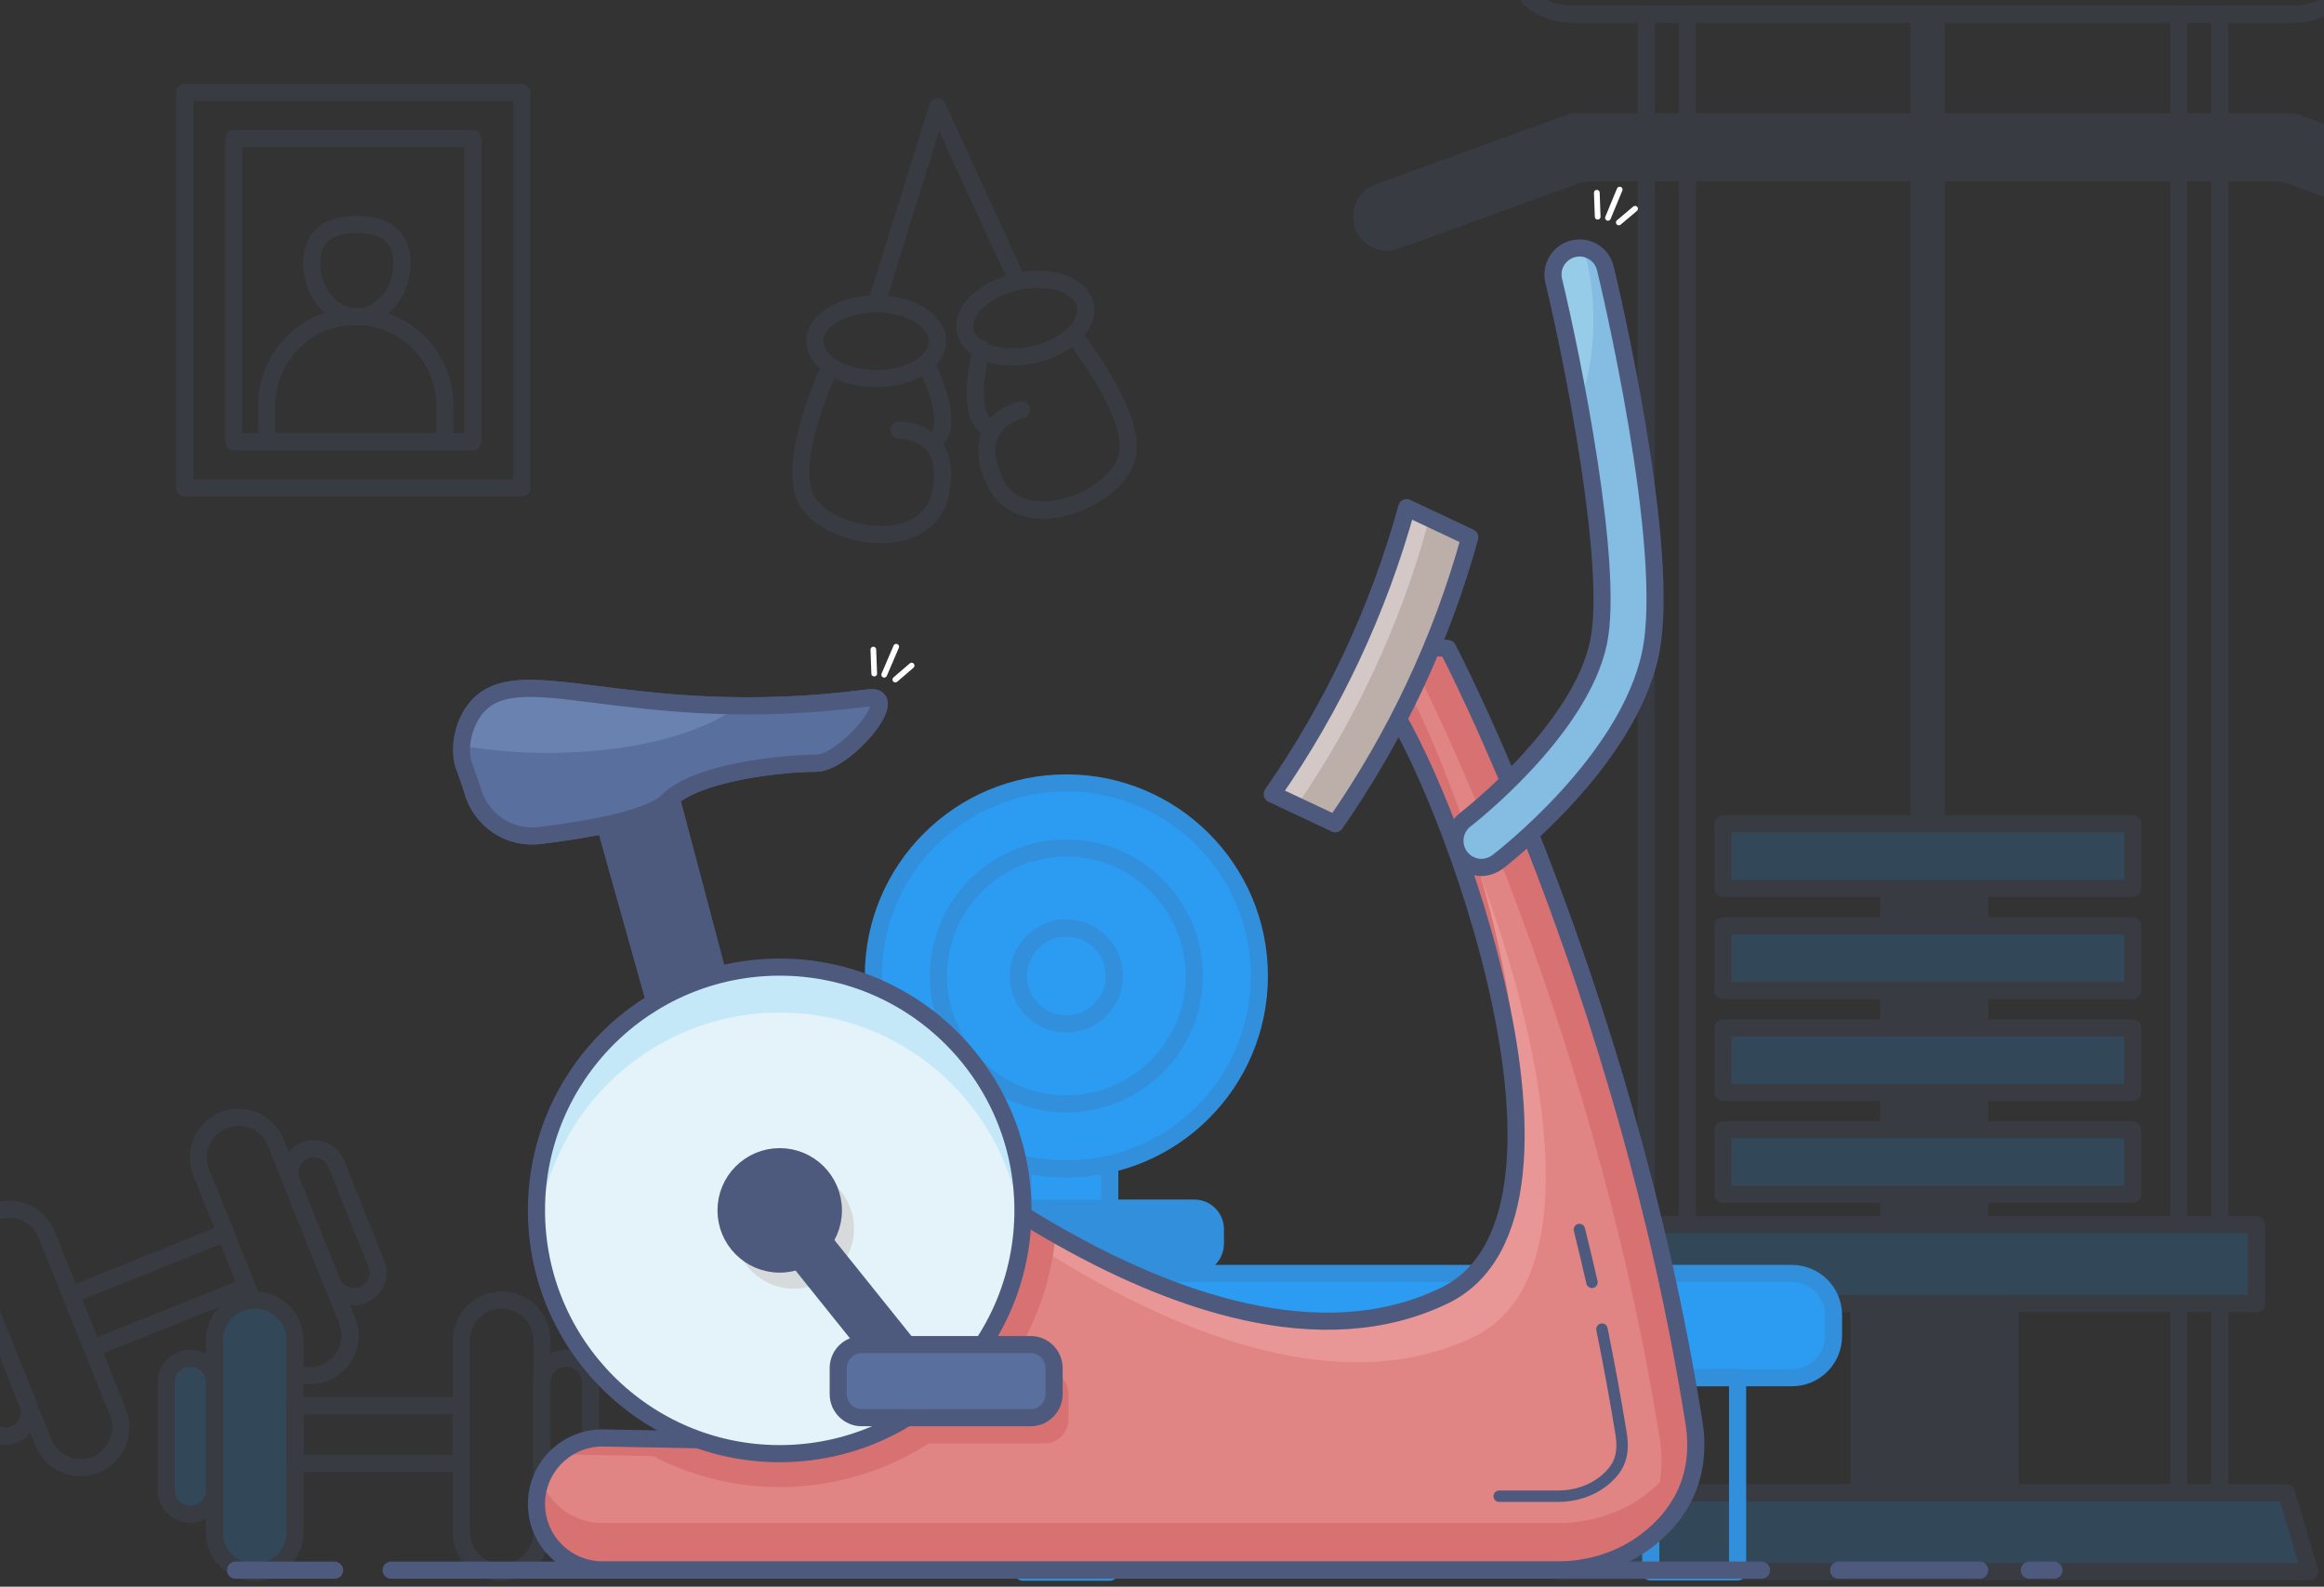 <svg version="1.1" id="gym-cycle_svg__Layer_1" xmlns="http://www.w3.org/2000/svg" x="0" y="0" viewBox="91.6 296.6 814 555.7" xml:space="preserve"><rect x="91.6" y="296.6" width="814" height="555.7" fill="#333333" stroke="none"/><style>.gym-cycle_svg__st0{fill:#2b9cf2}.gym-cycle_svg__st2{opacity:.2}.gym-cycle_svg__st3{fill:none;stroke:#4e5a7d;stroke-width:6;stroke-linecap:round;stroke-linejoin:round;stroke-miterlimit:10}.gym-cycle_svg__st5{fill:#4e5a7d}.gym-cycle_svg__st6{fill:none;stroke:#328fdb;stroke-width:6;stroke-linecap:round;stroke-linejoin:round;stroke-miterlimit:10}.gym-cycle_svg__st10{fill:#d87171}.gym-cycle_svg__st11{fill:none;stroke:#4e5a7d;stroke-width:4;stroke-linecap:round;stroke-linejoin:round;stroke-miterlimit:10}.gym-cycle_svg__st12{fill:#596f9e}.gym-cycle_svg__st21{fill:none;stroke:#fff;stroke-width:2;stroke-linecap:round;stroke-linejoin:round;stroke-miterlimit:10}</style><g id="gym-cycle_svg__XMLID_138_" class="gym-cycle_svg__st2"><g id="gym-cycle_svg__XMLID_135_"><g id="gym-cycle_svg__XMLID_122_"><path id="gym-cycle_svg__XMLID_112_" class="gym-cycle_svg__st3" d="M125.1 809.6c7.2-2.9 10.7-11.1 7.8-18.3l-25-62.4c-2.9-7.2-11.1-10.7-18.3-7.8-7.2 2.9-10.7 11.1-7.8 18.3l25 62.4c2.9 7.2 11.1 10.7 18.3 7.8z"/><path id="gym-cycle_svg__XMLID_111_" class="gym-cycle_svg__st3" d="M96.6 799c4.3-1.7 6.4-6.7 4.7-11l-14-34.9c-1.7-4.3-6.7-6.4-11-4.7-4.3 1.7-6.4 6.7-4.7 11l14 34.9c1.7 4.3 6.6 6.4 11 4.7z"/></g><g id="gym-cycle_svg__XMLID_110_"><path id="gym-cycle_svg__XMLID_128_" class="gym-cycle_svg__st3" d="M205.4 777.4c-7.2 2.9-15.4-.6-18.3-7.8l-25-62.4c-2.9-7.2.6-15.4 7.8-18.3 7.2-2.9 15.4.6 18.3 7.8l25 62.4c2.9 7.2-.6 15.4-7.8 18.3z"/><path id="gym-cycle_svg__XMLID_125_" class="gym-cycle_svg__st3" d="M218.7 750.1c-4.3 1.7-9.3-.4-11-4.7l-14-34.9c-1.7-4.3.4-9.3 4.7-11 4.3-1.7 9.3.4 11 4.7l14 34.9c1.8 4.3-.3 9.2-4.7 11z"/></g><path id="gym-cycle_svg__XMLID_86_" transform="rotate(-21.832 147.292 748.64)" class="gym-cycle_svg__st3" d="M118.2 738.5h58.2v20.2h-58.2z"/></g><g id="gym-cycle_svg__XMLID_145_"><g id="gym-cycle_svg__XMLID_82_"><path id="gym-cycle_svg__XMLID_85_" class="gym-cycle_svg__st0" d="M180.8 847.3c7.8 0 14.1-6.3 14.1-14.1V766c0-7.8-6.3-14.1-14.1-14.1s-14.1 6.3-14.1 14.1v67.3c0 7.7 6.3 14 14.1 14z"/><path id="gym-cycle_svg__XMLID_84_" class="gym-cycle_svg__st0" d="M158.3 826.9c4.7 0 8.5-3.8 8.5-8.5v-37.6c0-4.7-3.8-8.5-8.5-8.5s-8.5 3.8-8.5 8.5v37.6c0 4.7 3.8 8.5 8.5 8.5z"/></g><g id="gym-cycle_svg__XMLID_239_"><path id="gym-cycle_svg__XMLID_241_" class="gym-cycle_svg__st3" d="M180.8 847.3c7.8 0 14.1-6.3 14.1-14.1V766c0-7.8-6.3-14.1-14.1-14.1s-14.1 6.3-14.1 14.1v67.3c0 7.7 6.3 14 14.1 14z"/><path id="gym-cycle_svg__XMLID_240_" class="gym-cycle_svg__st3" d="M158.3 826.9c4.7 0 8.5-3.8 8.5-8.5v-37.6c0-4.7-3.8-8.5-8.5-8.5s-8.5 3.8-8.5 8.5v37.6c0 4.7 3.8 8.5 8.5 8.5z"/></g><g id="gym-cycle_svg__XMLID_176_"><path id="gym-cycle_svg__XMLID_234_" class="gym-cycle_svg__st3" d="M267.3 847.3c-7.8 0-14.1-6.3-14.1-14.1V766c0-7.8 6.3-14.1 14.1-14.1s14.1 6.3 14.1 14.1v67.3c0 7.7-6.3 14-14.1 14z"/><path id="gym-cycle_svg__XMLID_178_" class="gym-cycle_svg__st3" d="M289.9 826.9c-4.7 0-8.5-3.8-8.5-8.5v-37.6c0-4.7 3.8-8.5 8.5-8.5s8.5 3.8 8.5 8.5v37.6c-.1 4.7-3.9 8.5-8.5 8.5z"/></g><path id="gym-cycle_svg__XMLID_146_" class="gym-cycle_svg__st3" d="M194.9 788.9h58.2v20.2h-58.2z"/></g></g><g id="gym-cycle_svg__XMLID_70_" class="gym-cycle_svg__st2"><path id="gym-cycle_svg__XMLID_272_" fill="none" stroke="#4e5a7d" stroke-width="12" stroke-linejoin="round" stroke-miterlimit="10" d="M766.8 301.6v283.5"/><path id="gym-cycle_svg__XMLID_273_" class="gym-cycle_svg__st5" d="M750.1 607.8H788v143h-37.9z"/><path id="gym-cycle_svg__XMLID_93_" class="gym-cycle_svg__st3" d="M668.2 301.6h14.4v544.9h-14.4z"/><path id="gym-cycle_svg__XMLID_96_" class="gym-cycle_svg__st3" d="M854.7 301.6h14.4v544.9h-14.4z"/><path id="gym-cycle_svg__XMLID_81_" class="gym-cycle_svg__st3" d="M894.6 301.6H642.7c-9.2 0-17.1-4.8-19-11.5l-5.1-18h300.1l-5.1 18c-1.9 6.7-9.8 11.5-19 11.5z"/><path id="gym-cycle_svg__XMLID_271_" class="gym-cycle_svg__st0" d="M895.1 336.3h-253l-68.7 25c-6.2 2.2-9.3 9.1-7.1 15.2 2.2 6.2 9.1 9.3 15.2 7.1l62.8-22.8c1.3-.5 2.7-.7 4.1-.7h240.4c1.4 0 2.8.2 4.1.7l62.8 22.8c6.2 2.2 13-.9 15.2-7.1 2.2-6.2-.9-13-7.1-15.2l-68.7-25z"/><path id="gym-cycle_svg__XMLID_80_" class="gym-cycle_svg__st5" d="M895.1 336.3h-253l-68.7 25c-6.2 2.2-9.3 9.1-7.1 15.2 2.2 6.2 9.1 9.3 15.2 7.1l62.8-22.8c1.3-.5 2.7-.7 4.1-.7h240.4c1.4 0 2.8.2 4.1.7l62.8 22.8c6.2 2.2 13-.9 15.2-7.1 2.2-6.2-.9-13-7.1-15.2l-68.7-25z"/><path id="gym-cycle_svg__XMLID_282_" class="gym-cycle_svg__st0" d="M695.1 585.1h143.5v22.6H695.1z"/><path id="gym-cycle_svg__XMLID_281_" class="gym-cycle_svg__st0" d="M695.1 620.9h143.5v22.6H695.1z"/><path id="gym-cycle_svg__XMLID_280_" class="gym-cycle_svg__st0" d="M695.1 656.6h143.5v22.6H695.1z"/><path id="gym-cycle_svg__XMLID_279_" class="gym-cycle_svg__st0" d="M695.1 692.3h143.5v22.6H695.1z"/><path id="gym-cycle_svg__XMLID_278_" class="gym-cycle_svg__st0" d="M695.1 728h143.5v22.6H695.1z"/><path id="gym-cycle_svg__XMLID_79_" class="gym-cycle_svg__st3" d="M695.1 585.1h143.5v22.6H695.1z"/><path id="gym-cycle_svg__XMLID_274_" class="gym-cycle_svg__st3" d="M695.1 620.9h143.5v22.6H695.1z"/><path id="gym-cycle_svg__XMLID_275_" class="gym-cycle_svg__st3" d="M695.1 656.6h143.5v22.6H695.1z"/><path id="gym-cycle_svg__XMLID_276_" class="gym-cycle_svg__st3" d="M695.1 692.3h143.5v22.6H695.1z"/><path id="gym-cycle_svg__XMLID_277_" class="gym-cycle_svg__st3" d="M695.1 728h143.5v22.6H695.1z"/><path id="gym-cycle_svg__XMLID_304_" class="gym-cycle_svg__st0" d="M656.4 725.5h225.5v27.6H656.4z"/><path id="gym-cycle_svg__XMLID_76_" class="gym-cycle_svg__st5" d="M742.7 753.1h53v93.4h-53z"/><path id="gym-cycle_svg__XMLID_286_" class="gym-cycle_svg__st3" d="M656.4 725.5h225.5v27.6H656.4z"/><path id="gym-cycle_svg__XMLID_75_" class="gym-cycle_svg__st0" d="M900.6 845H637.7l8.2-27.6h246.5z"/><path id="gym-cycle_svg__XMLID_74_" class="gym-cycle_svg__st3" d="M742.7 753.1h53v93.4h-53z"/><path id="gym-cycle_svg__XMLID_72_" class="gym-cycle_svg__st0" d="M900.6 847H637.7l8.2-27.6h246.5z"/><path id="gym-cycle_svg__XMLID_71_" class="gym-cycle_svg__st3" d="M900.6 847H637.7l8.2-27.6h246.5z"/></g><g id="gym-cycle_svg__XMLID_65_"><path id="gym-cycle_svg__XMLID_284_" class="gym-cycle_svg__st0" d="M719.2 779.1H424.5c-8.1 0-14.6-6.5-14.6-14.6v-7.3c0-8.1 6.5-14.6 14.6-14.6h294.7c8.1 0 14.6 6.5 14.6 14.6v7.3c0 8.1-6.5 14.6-14.6 14.6z"/><path id="gym-cycle_svg__XMLID_113_" class="gym-cycle_svg__st6" d="M719.2 779.1H424.5c-8.1 0-14.6-6.5-14.6-14.6v-7.3c0-8.1 6.5-14.6 14.6-14.6h294.7c8.1 0 14.6 6.5 14.6 14.6v7.3c0 8.1-6.5 14.6-14.6 14.6z"/><path id="gym-cycle_svg__XMLID_285_" class="gym-cycle_svg__st0" d="M449.9 656h30.4v191.2h-30.4z"/><path id="gym-cycle_svg__XMLID_114_" class="gym-cycle_svg__st6" d="M449.9 656h30.4v191.2h-30.4z"/><path id="gym-cycle_svg__XMLID_69_" class="gym-cycle_svg__st6" d="M669.8 779.1h30.4v68h-30.4z"/><circle id="gym-cycle_svg__XMLID_283_" class="gym-cycle_svg__st0" cx="465.1" cy="638.4" r="67.6"/><circle id="gym-cycle_svg__XMLID_116_" class="gym-cycle_svg__st6" cx="465.1" cy="638.4" r="67.6"/><circle id="gym-cycle_svg__XMLID_68_" class="gym-cycle_svg__st6" cx="465.1" cy="638.4" r="44.8"/><circle id="gym-cycle_svg__XMLID_67_" class="gym-cycle_svg__st6" cx="465.1" cy="638.4" r="16.8"/><path id="gym-cycle_svg__XMLID_66_" d="M509.9 742.7h-75.2c-5.7 0-10.4-4.6-10.4-10.4v-5.2c0-5.7 4.6-10.4 10.4-10.4h75.2c5.7 0 10.4 4.6 10.4 10.4v5.2c-.1 5.7-4.7 10.4-10.4 10.4z" fill="#328fdb"/></g><path id="gym-cycle_svg__XMLID_87_" class="gym-cycle_svg__st3" d="M228.6 846.5h480"/><path id="gym-cycle_svg__XMLID_64_" class="gym-cycle_svg__st3" d="M735.6 846.5H785"/><path id="gym-cycle_svg__XMLID_63_" class="gym-cycle_svg__st3" d="M174.1 846.5h34.7"/><path id="gym-cycle_svg__XMLID_62_" class="gym-cycle_svg__st3" d="M802.4 846.5h8.6"/><path id="gym-cycle_svg__XMLID_318_" d="M598.7 523.7s61.9 118 86.2 270.9c3.3 20.6-6.2 33.6-16.3 41.4-8.9 6.9-20 10.4-31.3 10.4H302.6c-12.7 0-23.1-10.3-23.1-23.1 0-12.9 10.6-23.3 23.5-23.1l37.2.7 46.1-127S511 792.1 597.4 750.4c60.7-29.3-4.9-194.1-23.1-212.3-18.1-18 24.4-14.4 24.4-14.4z" fill="#e08484"/><path id="gym-cycle_svg__XMLID_61_" d="M396.7 688.3s124.7 118.2 211.1 76.5c60.7-29.3-4.9-194.1-23.1-212.3-14.9-14.9 2.5-27.4 12.3-27-4.3-9.1 1.6-1.8 1.6-1.8s-42.5-3.6-24.3 14.6 83.7 183 23.1 212.3c-86.4 41.7-211.1-76.5-211.1-76.5" fill="#e99697"/><g id="gym-cycle_svg__XMLID_416_"><path id="gym-cycle_svg__XMLID_417_" class="gym-cycle_svg__st10" d="M622.5 685.8c3.3-56.5-30.6-140.6-45.6-161-6.7 1.7-10.5 5.5-2.5 13.5 12.1 12.1 45 88.7 48.1 147.5z"/><path id="gym-cycle_svg__XMLID_418_" class="gym-cycle_svg__st10" d="M684.8 794.2c-2.2 11.6-9 19.8-16.2 25.4-8.9 6.9-20 10.4-31.3 10.4H302.6c-9.8 0-18.2-6.2-21.5-14.8-1 2.6-1.5 5.3-1.5 8.2 0 12.7 10.3 23.1 23.1 23.1h334.7c11.3 0 22.4-3.5 31.3-10.4 10.1-7.8 19.5-20.8 16.3-41.4-.1-.2-.2-.3-.2-.5z"/></g><g id="gym-cycle_svg__XMLID_410_"><path id="gym-cycle_svg__XMLID_413_" class="gym-cycle_svg__st10" d="M291.2 806l37.2.7 2.1-5.8-25-.5c-5.9-.1-11.4 2-15.5 5.6h1.2z"/><path id="gym-cycle_svg__XMLID_414_" class="gym-cycle_svg__st10" d="M687.2 794.7C662.9 641.8 601 523.8 601 523.8s-26-2.2-28.6 5.5c7.2-.5 14.3.1 14.3.1s61.9 118 86.2 270.9c3.3 20.6-6.2 33.6-16.3 41.4-1.7 1.3-3.4 2.5-5.2 3.5 7-1.6 13.7-4.7 19.5-9.1 10.2-7.8 19.6-20.8 16.3-41.4z"/></g><path id="gym-cycle_svg__XMLID_411_" class="gym-cycle_svg__st10" d="M461.3 729c-42.9-24.5-74.9-54.9-74.9-54.9l-46.1 127-30.1-.6c15.5 10.6 34.3 16.9 54.5 16.9 50.6 0 92.2-38.9 96.6-88.4z"/><path id="gym-cycle_svg__XMLID_305_" class="gym-cycle_svg__st10" d="M457.6 802.1h-59.2c-4.5 0-8.2-3.7-8.2-8.2v-9.2c0-4.5 3.7-8.2 8.2-8.2h59.2c4.5 0 8.2 3.7 8.2 8.2v9.2c0 4.5-3.7 8.2-8.2 8.2z"/><path id="gym-cycle_svg__XMLID_60_" class="gym-cycle_svg__st3" d="M598.7 523.7s61.9 118 86.2 270.9c3.3 20.6-6.2 33.6-16.3 41.4-8.9 6.9-20 10.4-31.3 10.4H302.6c-12.7 0-23.1-10.3-23.1-23.1 0-12.9 10.6-23.3 23.5-23.1l37.2.7 46.1-127S511 792.1 597.4 750.4c60.7-29.3-4.9-194.1-23.1-212.3-18.1-18 24.4-14.4 24.4-14.4z"/><path id="gym-cycle_svg__XMLID_409_" class="gym-cycle_svg__st11" d="M652.7 762.1c2.4 11.9 4.7 24.2 6.7 36.6 1.2 7.6-.6 12.3-6.5 16.9-4.2 3.2-9.7 5-15.5 5h-20.7"/><path id="gym-cycle_svg__XMLID_412_" class="gym-cycle_svg__st11" d="M644.8 727.2c1.5 6.1 3 12.3 4.4 18.5"/><path id="gym-cycle_svg__XMLID_402_" class="gym-cycle_svg__st5" d="M296.6 560.9l27.5 97.9 22.6-7.3-25.1-94.7z"/><path id="gym-cycle_svg__XMLID_59_" class="gym-cycle_svg__st3" d="M296.6 560.9l27.5 97.9 22.6-7.3-25.1-94.7z"/><path id="gym-cycle_svg__XMLID_58_" class="gym-cycle_svg__st3" d="M254.5 563.2l2.5 9.8c2.7 10.6 12.8 17.6 23.7 16.2 16.5-2 38.6-5.8 44.8-12.1 10.4-10.4 41.3-13.2 51.8-13.2s30.5-24.5 18.6-22.9c-85.6 11.2-124.1-16.2-138.6 5-3.4 5-4.3 11.3-2.8 17.2z"/><path id="gym-cycle_svg__XMLID_401_" class="gym-cycle_svg__st12" d="M254.5 563.2l2.5 9.8c2.7 10.6 12.8 17.6 23.7 16.2 16.5-2 38.6-5.8 44.8-12.1 10.4-10.4 41.3-13.2 51.8-13.2s30.5-24.5 18.6-22.9c-85.6 11.2-124.1-16.2-138.6 5-3.4 5-4.3 11.3-2.8 17.2z"/><path id="gym-cycle_svg__XMLID_518_" d="M350.3 543.7c-54.4-.5-81.4-14.8-93 2.2-2.4 3.5-3.6 7.7-3.5 11.9 9.1 1.6 19.1 2.5 29.6 2.5 29.3 0 54.6-6.7 66.9-16.6z" fill="#6982b0"/><path id="gym-cycle_svg__XMLID_400_" class="gym-cycle_svg__st3" d="M253.8 563.9l3.2 9.1c2.7 10.6 12.8 17.6 23.7 16.2 16.5-2 38.6-5.8 44.8-12.1 10.4-10.4 41.3-13.2 51.8-13.2s30.5-24.5 18.6-22.9c-85.6 11.2-124.1-16.2-138.6 5-3.4 5-5 12-3.5 17.9z"/><g id="gym-cycle_svg__XMLID_345_"><path id="gym-cycle_svg__XMLID_346_" d="M610.5 600.4c-2.8 0-5.6-1.3-7.4-3.7-3.1-4.1-2.3-9.9 1.7-13 .4-.3 40.2-31.1 46.7-62.1 5.6-26.9-9.4-100.6-15.7-126.7-1.2-5 1.9-10 6.9-11.2 5-1.2 10 1.9 11.2 6.9 1 4 23.5 98.3 15.8 134.8-7.9 37.9-51.8 71.7-53.6 73.1-1.7 1.2-3.7 1.9-5.6 1.9z" fill="#84bde1"/></g><path id="gym-cycle_svg__XMLID_521_" d="M635.8 394.8c2.3 9.5 5.7 25.2 8.9 42.7 3-6.7 5-17.1 5-28.7 0-9.9-1.4-18.9-3.7-25.5-1.1-.1-2.2-.1-3.3.2-5 1.3-8.1 6.4-6.9 11.3z" fill="#97cce9"/><path id="gym-cycle_svg__XMLID_373_" d="M559.3 585.1c-7.4-3.5-14.7-6.9-22.1-10.4 21.3-30.5 37.2-64.4 47.1-100.3 7.4 3.5 14.7 6.9 22.1 10.4-9.9 35.9-25.9 69.8-47.1 100.3z" fill="#bcafaa"/><path id="gym-cycle_svg__XMLID_519_" d="M591.6 480.5l14.1 6.6c.2-.8.4-1.5.6-2.3-7.4-3.5-14.7-6.9-22.1-10.4-9.9 35.9-25.8 69.8-47.1 100.3 2.9 1.4 5.8 2.7 8.7 4.1 20.6-30 36.1-63.2 45.8-98.3z" fill="#d3c8c5"/><path id="gym-cycle_svg__XMLID_57_" class="gym-cycle_svg__st3" d="M559.3 585.1c-7.4-3.5-14.7-6.9-22.1-10.4 21.3-30.5 37.2-64.4 47.1-100.3 7.4 3.5 14.7 6.9 22.1 10.4-9.9 35.9-25.9 69.8-47.1 100.3z"/><g id="gym-cycle_svg__XMLID_55_"><path id="gym-cycle_svg__XMLID_56_" class="gym-cycle_svg__st3" d="M610.5 600.4c-2.8 0-5.6-1.3-7.4-3.7-3.1-4.1-2.3-9.9 1.7-13 .4-.3 40.2-31.1 46.7-62.1 5.6-26.9-9.4-100.6-15.7-126.7-1.2-5 1.9-10 6.9-11.2 5-1.2 10 1.9 11.2 6.9 1 4 23.5 98.3 15.8 134.8-7.9 37.9-51.8 71.7-53.6 73.1-1.7 1.2-3.7 1.9-5.6 1.9z"/></g><circle id="gym-cycle_svg__XMLID_403_" cx="364.7" cy="720.5" r="85.2" fill="#e4f2f9"/><path id="gym-cycle_svg__XMLID_517_" d="M364.7 651.2c44.3 0 80.8 33.9 84.8 77.2.2-2.6.4-5.3.4-8 0-47-38.1-85.2-85.2-85.2s-85.2 38.1-85.2 85.2c0 2.7.1 5.3.4 8 4.1-43.3 40.5-77.2 84.8-77.2z" fill="#c4e8f7"/><circle id="gym-cycle_svg__XMLID_54_" class="gym-cycle_svg__st3" cx="364.7" cy="720.5" r="85.2"/><circle id="gym-cycle_svg__XMLID_53_" cx="369.7" cy="726.9" r="21" fill="#d7dadb"/><circle id="gym-cycle_svg__XMLID_404_" class="gym-cycle_svg__st5" cx="364.7" cy="720.5" r="18.8"/><circle id="gym-cycle_svg__XMLID_49_" class="gym-cycle_svg__st3" cx="364.7" cy="720.5" r="18.8"/><path id="gym-cycle_svg__XMLID_407_" transform="rotate(-38.761 388.525 750.56)" class="gym-cycle_svg__st5" d="M382.9 709.3h11.3v82.5h-11.3z"/><path id="gym-cycle_svg__XMLID_47_" transform="rotate(-38.761 388.525 750.56)" class="gym-cycle_svg__st3" d="M382.9 709.3h11.3v82.5h-11.3z"/><path id="gym-cycle_svg__XMLID_406_" class="gym-cycle_svg__st12" d="M452.6 793.1h-59.2c-4.5 0-8.2-3.7-8.2-8.2v-9.2c0-4.5 3.7-8.2 8.2-8.2h59.2c4.5 0 8.2 3.7 8.2 8.2v9.2c0 4.5-3.7 8.2-8.2 8.2z"/><path id="gym-cycle_svg__XMLID_45_" class="gym-cycle_svg__st3" d="M452.6 793.1h-59.2c-4.5 0-8.2-3.7-8.2-8.2v-9.2c0-4.5 3.7-8.2 8.2-8.2h59.2c4.5 0 8.2 3.7 8.2 8.2v9.2c0 4.5-3.7 8.2-8.2 8.2z"/><g id="gym-cycle_svg__XMLID_30_" class="gym-cycle_svg__st2"><path id="gym-cycle_svg__XMLID_33_" class="gym-cycle_svg__st3" d="M156.3 329h118.1v138.5H156.3z"/><path id="gym-cycle_svg__XMLID_92_" class="gym-cycle_svg__st3" d="M173.5 345.1h83.7v106.2h-83.7z"/><path id="gym-cycle_svg__XMLID_95_" class="gym-cycle_svg__st3" d="M232.4 388.8c0 10.3-7.1 18.7-15.8 18.7s-15.8-8.4-15.8-18.7 7.1-13.6 15.8-13.6 15.8 3.3 15.8 13.6z"/><path id="gym-cycle_svg__XMLID_97_" class="gym-cycle_svg__st3" d="M247.4 451.3H185v-12.7c0-17.2 14-31.2 31.2-31.2s31.2 14 31.2 31.2v12.7z"/></g><g id="gym-cycle_svg__XMLID_1_" class="gym-cycle_svg__st2"><g id="gym-cycle_svg__XMLID_7_"><path id="gym-cycle_svg__XMLID_9_" class="gym-cycle_svg__st3" d="M381.9 426.1s-15.1 32.1-7.8 45.6 42.6 19.6 47-2.6-14.6-21.9-14.6-21.9"/><path id="gym-cycle_svg__XMLID_98_" class="gym-cycle_svg__st3" d="M415.8 423.9s6 11.3 6 19.7-4.8 7.3-4.8 7.3"/><ellipse id="gym-cycle_svg__XMLID_8_" class="gym-cycle_svg__st3" cx="398.5" cy="416.1" rx="21.5" ry="13.1"/></g><g id="gym-cycle_svg__XMLID_104_"><path id="gym-cycle_svg__XMLID_107_" class="gym-cycle_svg__st3" d="M467.5 413.9s23.1 28.5 18.7 43.3c-4.3 14.8-37.5 28.1-46.5 7.4-9-20.7 9.7-24.5 9.7-24.5"/><path id="gym-cycle_svg__XMLID_6_" class="gym-cycle_svg__st3" d="M435.5 418.7s-3.6 12.9-1.8 21.1c1.8 8.2 6.3 6.2 6.3 6.2"/><ellipse id="gym-cycle_svg__XMLID_5_" transform="rotate(-12.177 450.738 408.009)" class="gym-cycle_svg__st3" cx="450.7" cy="408" rx="21.5" ry="13.1"/></g><path id="gym-cycle_svg__XMLID_4_" class="gym-cycle_svg__st3" d="M398.5 403.1l21.5-69 28 61.1"/></g><g id="gym-cycle_svg__XMLID_441_"><path id="gym-cycle_svg__XMLID_444_" class="gym-cycle_svg__st21" d="M658.6 374.5l5.7-4.8"/><path id="gym-cycle_svg__XMLID_443_" class="gym-cycle_svg__st21" d="M651.2 372.5l-.3-8.4"/><path id="gym-cycle_svg__XMLID_442_" class="gym-cycle_svg__st21" d="M654.8 372.9l4.1-9.9"/></g><g id="gym-cycle_svg__XMLID_538_"><path id="gym-cycle_svg__XMLID_541_" class="gym-cycle_svg__st21" d="M405.2 534.6l5.7-4.9"/><path id="gym-cycle_svg__XMLID_540_" class="gym-cycle_svg__st21" d="M397.8 532.5l-.3-8.4"/><path id="gym-cycle_svg__XMLID_539_" class="gym-cycle_svg__st21" d="M401.3 532.9l4.2-9.8"/></g></svg>